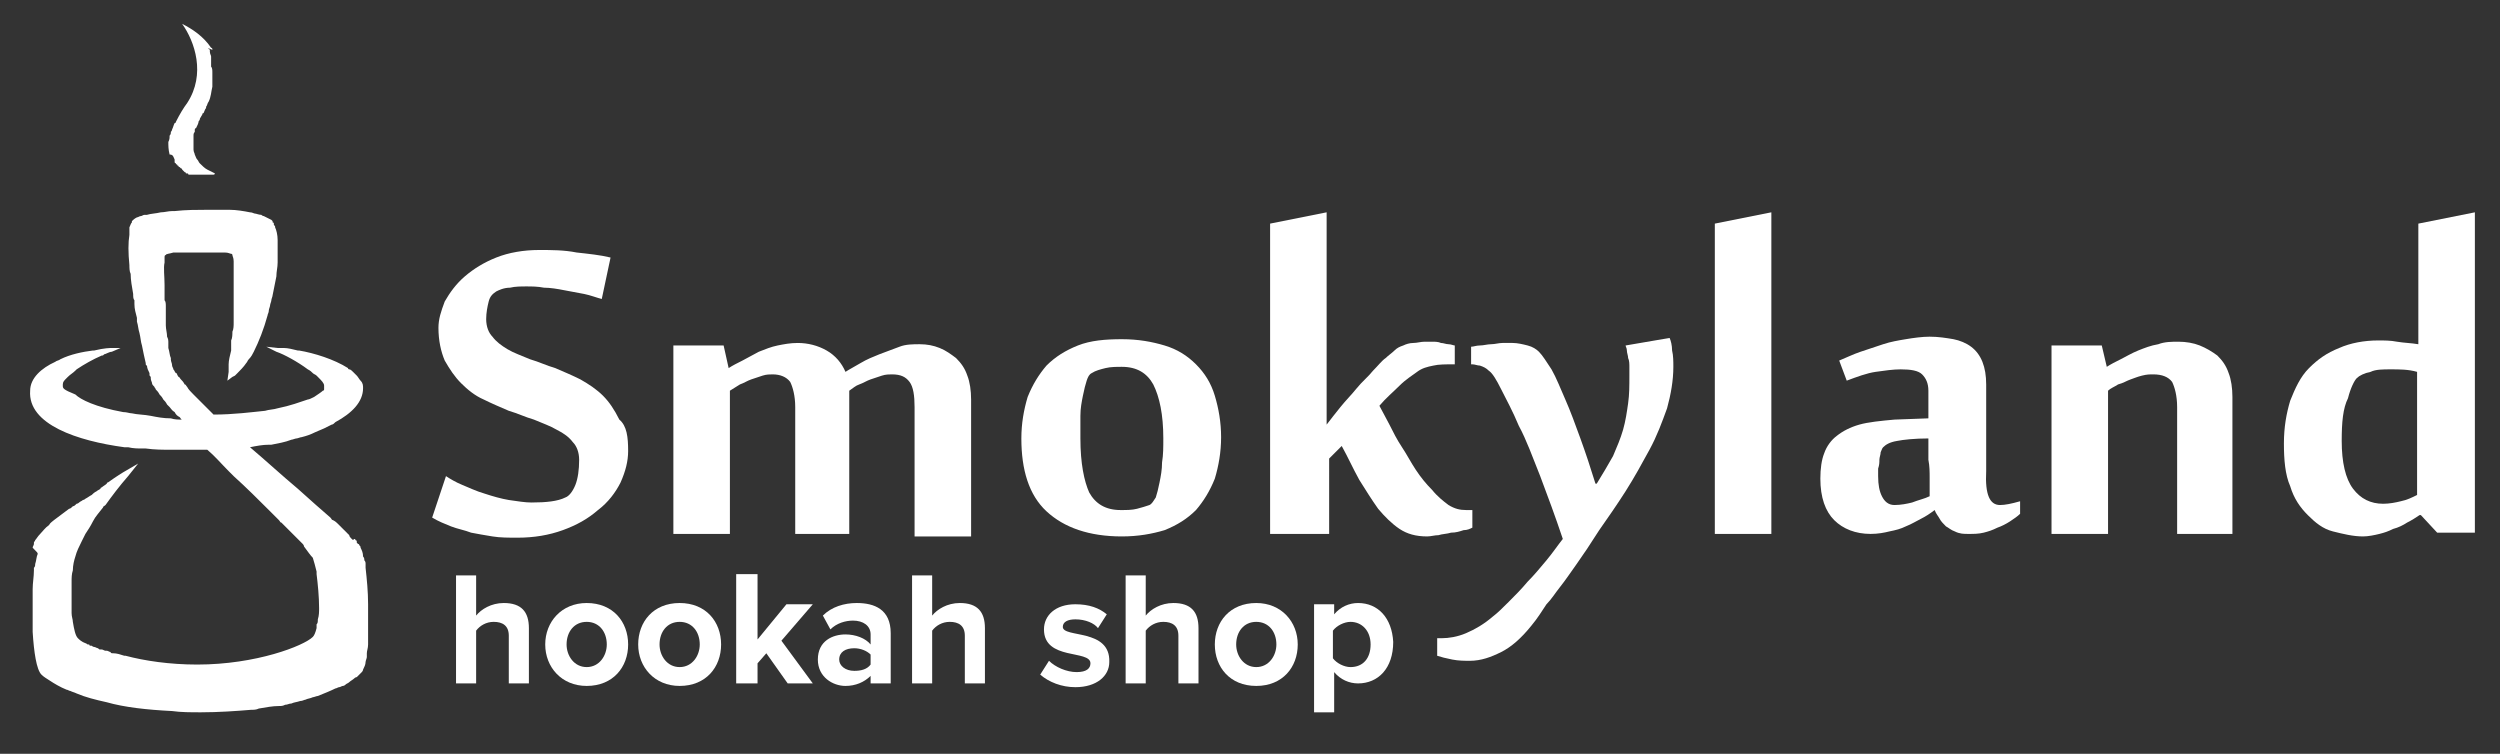<?xml version="1.0" encoding="UTF-8"?> <!-- Generator: Adobe Illustrator 26.2.1, SVG Export Plug-In . SVG Version: 6.00 Build 0) --> <svg xmlns="http://www.w3.org/2000/svg" xmlns:xlink="http://www.w3.org/1999/xlink" id="Слой_1" shape-rendering="geometricPrecision" text-rendering="geometricPrecision" image-rendering="optimizeQuality" x="0px" y="0px" viewBox="0 0 199 60" style="enable-background:new 0 0 199 60;" xml:space="preserve"><rect x="0" y="0" width="199" height="60" fill="#333333" stroke="none"/> <style type="text/css"> .st0{fill:#FFFFFF;} </style> <g id="Слой_x0020_1"> <path class="st0" d="M50,35.9c0,0.8-0.2,1.6-0.6,2.5c-0.4,0.8-1,1.6-1.8,2.2c-0.8,0.7-1.7,1.2-2.8,1.6c-1.1,0.4-2.3,0.6-3.6,0.6 c-0.7,0-1.4,0-2-0.1c-0.6-0.1-1.2-0.2-1.7-0.3c-0.5-0.2-1.1-0.3-1.6-0.5c-0.5-0.2-1-0.4-1.5-0.7l1.1-3.3c0.3,0.2,0.8,0.5,1.3,0.7 c0.5,0.2,1.1,0.5,1.8,0.7c0.6,0.2,1.3,0.4,1.9,0.5c0.7,0.1,1.3,0.2,1.8,0.2c1.2,0,2.1-0.1,2.7-0.4c0.3-0.1,0.6-0.5,0.8-1 c0.2-0.5,0.3-1.2,0.3-2c0-0.6-0.2-1.1-0.5-1.4c-0.3-0.4-0.7-0.7-1.3-1c-0.5-0.3-1.1-0.5-1.8-0.8c-0.7-0.2-1.3-0.5-2-0.7 c-0.7-0.3-1.4-0.6-2-0.9c-0.7-0.3-1.3-0.8-1.8-1.3c-0.5-0.5-0.9-1.1-1.3-1.8c-0.3-0.7-0.5-1.6-0.5-2.6c0-0.7,0.2-1.3,0.5-2.1 c0.4-0.7,0.9-1.4,1.6-2c0.7-0.6,1.5-1.1,2.5-1.5c1-0.4,2.2-0.6,3.4-0.6c1,0,2,0,3,0.2c0.9,0.1,1.9,0.2,2.7,0.4l-0.7,3.3 c-0.4-0.1-0.9-0.3-1.4-0.4c-0.5-0.1-1.1-0.2-1.6-0.3c-0.5-0.1-1.1-0.2-1.6-0.2c-0.5-0.1-1-0.1-1.4-0.1c-0.4,0-0.9,0-1.3,0.1 c-0.5,0-0.9,0.2-1.1,0.3c-0.3,0.2-0.5,0.4-0.6,0.8c-0.1,0.4-0.2,0.9-0.2,1.4c0,0.6,0.2,1.1,0.5,1.4c0.3,0.4,0.7,0.7,1.2,1 c0.5,0.3,1.1,0.5,1.8,0.8c0.7,0.2,1.3,0.5,2,0.7c0.7,0.3,1.4,0.6,2,0.9c0.7,0.4,1.3,0.8,1.8,1.3c0.5,0.5,0.9,1.1,1.3,1.9 C49.9,33.9,50,34.8,50,35.9z"></path> <path id="_x31_" class="st0" d="M63.3,42.5V32.4c0-0.9-0.2-1.6-0.4-2c-0.3-0.4-0.8-0.6-1.4-0.6c-0.2,0-0.5,0-0.8,0.1 c-0.3,0.1-0.6,0.2-0.9,0.3c-0.3,0.1-0.6,0.3-0.9,0.4c-0.3,0.2-0.5,0.3-0.8,0.5v11.4h-4.5v-15h4l0.4,1.8h0c0.3-0.2,0.7-0.4,1.1-0.6 s0.9-0.5,1.3-0.7c0.5-0.2,1-0.4,1.5-0.5c0.5-0.1,1-0.2,1.6-0.2c0.8,0,1.6,0.2,2.3,0.6c0.7,0.4,1.2,1,1.5,1.7 c0.3-0.2,0.7-0.4,1.2-0.7c0.5-0.3,1-0.5,1.5-0.7c0.5-0.2,1.1-0.4,1.6-0.6c0.5-0.2,1.1-0.2,1.6-0.2c0.6,0,1.1,0.1,1.6,0.3 c0.5,0.2,0.9,0.5,1.3,0.8c0.4,0.4,0.7,0.8,0.9,1.4c0.2,0.5,0.3,1.2,0.3,1.9v10.9h-4.5V32.4c0-0.9-0.1-1.6-0.4-2 c-0.3-0.4-0.7-0.6-1.4-0.6c-0.2,0-0.5,0-0.8,0.1c-0.3,0.1-0.6,0.2-0.9,0.3c-0.3,0.1-0.6,0.3-0.9,0.4s-0.5,0.3-0.8,0.5v11.4H63.3z"></path> <path id="_x32_" class="st0" d="M89.3,42.7c-2.6,0-4.6-0.7-6-2c-1.4-1.3-2-3.3-2-5.8c0-1.2,0.2-2.3,0.5-3.3c0.4-1,0.9-1.8,1.5-2.5 c0.7-0.7,1.5-1.2,2.5-1.6c1-0.4,2.2-0.5,3.5-0.5c1.3,0,2.4,0.2,3.4,0.5c1,0.3,1.8,0.8,2.5,1.5c0.7,0.7,1.2,1.5,1.5,2.5 c0.3,1,0.5,2.1,0.5,3.3c0,1.2-0.2,2.3-0.5,3.3c-0.4,1-0.9,1.8-1.5,2.5c-0.7,0.7-1.5,1.2-2.5,1.6C91.7,42.5,90.6,42.7,89.3,42.7z M86,34.9c0,2,0.3,3.4,0.7,4.3c0.5,0.9,1.3,1.4,2.5,1.4c0.5,0,0.9,0,1.3-0.1c0.4-0.1,0.7-0.2,1-0.3c0.2-0.1,0.3-0.3,0.5-0.6 c0.1-0.3,0.2-0.7,0.3-1.2c0.1-0.5,0.2-1,0.2-1.6c0.1-0.6,0.1-1.2,0.1-1.9c0-1.9-0.3-3.3-0.8-4.3c-0.5-0.9-1.3-1.4-2.5-1.4 c-0.4,0-0.9,0-1.3,0.1c-0.4,0.1-0.8,0.2-1.1,0.4c-0.2,0.1-0.3,0.3-0.4,0.6c-0.1,0.3-0.2,0.7-0.3,1.2c-0.1,0.5-0.2,1-0.2,1.6 C86,33.7,86,34.3,86,34.9z"></path> <path id="_x33_" class="st0" d="M105.6,42.5h-4.5V17.8l4.5-0.9v14.9c0,0.1,0,0.2,0,0.4c0,0.2,0,0.4,0,0.6c0,0.2,0,0.4,0,0.6 c0,0.2,0,0.3,0,0.4c0.3-0.4,0.7-0.9,1.1-1.4c0.4-0.5,0.9-1,1.3-1.5c0.4-0.5,0.9-0.9,1.3-1.4c0.4-0.4,0.7-0.8,1-1 c0.2-0.2,0.5-0.4,0.7-0.6c0.2-0.2,0.4-0.3,0.7-0.4c0.2-0.1,0.5-0.2,0.8-0.2c0.3,0,0.6-0.1,0.9-0.1c0.2,0,0.4,0,0.6,0 c0.2,0,0.5,0,0.7,0.1c0.2,0,0.4,0.1,0.6,0.1c0.2,0,0.4,0.1,0.5,0.1V29h-0.1c-0.6,0-1.2,0-1.6,0.1c-0.5,0.1-0.9,0.2-1.3,0.5 s-0.9,0.6-1.4,1.1c-0.5,0.5-1.1,1-1.6,1.6c0.2,0.4,0.5,0.9,0.8,1.5c0.3,0.6,0.6,1.2,1,1.8c0.4,0.6,0.7,1.2,1.1,1.8 c0.4,0.6,0.8,1.1,1.3,1.6c0.4,0.5,0.9,0.9,1.3,1.2c0.5,0.3,0.9,0.4,1.4,0.4c0.1,0,0.2,0,0.2,0c0.1,0,0.2,0,0.3,0V42 c-0.2,0.1-0.4,0.2-0.7,0.2c-0.3,0.1-0.6,0.2-1,0.2c-0.3,0.1-0.7,0.1-1,0.2c-0.3,0-0.6,0.1-0.9,0.1c-0.9,0-1.6-0.2-2.2-0.6 c-0.6-0.4-1.2-1-1.7-1.6c-0.5-0.7-1-1.5-1.5-2.3c-0.5-0.9-0.9-1.8-1.4-2.7l-1,1V42.5z"></path> <path id="_x34_" class="st0" d="M121.9,49.8c-0.8,1-1.6,1.7-2.4,2.1c-0.8,0.4-1.6,0.7-2.5,0.7c-0.4,0-0.9,0-1.4-0.1 c-0.5-0.1-0.9-0.2-1.2-0.3v-1.4h0.4c0.5,0,1.2-0.1,1.9-0.4c0.7-0.3,1.4-0.7,2.1-1.3c0.4-0.3,0.8-0.7,1.3-1.2c0.5-0.5,1-1,1.5-1.6 c0.5-0.5,1-1.1,1.5-1.7c0.5-0.6,0.9-1.2,1.3-1.7c-0.6-1.8-1.2-3.4-1.8-5c-0.6-1.5-1.1-2.9-1.7-4c-0.5-1.2-1-2.1-1.4-2.9 c-0.4-0.8-0.7-1.3-1-1.5c-0.2-0.2-0.4-0.3-0.7-0.4c-0.2,0-0.4-0.1-0.6-0.1h-0.1v-1.4c0.2,0,0.4-0.1,0.7-0.1s0.6-0.1,0.9-0.1 s0.6-0.1,0.9-0.1c0.3,0,0.6,0,0.8,0c0.4,0,0.8,0.1,1.2,0.2c0.4,0.1,0.7,0.3,0.9,0.5c0.3,0.3,0.6,0.8,1,1.4c0.4,0.7,0.7,1.5,1.1,2.4 c0.4,0.9,0.8,2,1.2,3.1c0.4,1.1,0.8,2.3,1.2,3.6h0.1c0.5-0.8,0.9-1.5,1.3-2.2c0.3-0.7,0.6-1.4,0.8-2.1c0.2-0.7,0.3-1.4,0.4-2.1 c0.1-0.7,0.1-1.4,0.1-2.2c0-0.2,0-0.4,0-0.7c0-0.2,0-0.5-0.1-0.7c0-0.2-0.1-0.4-0.1-0.6c0-0.2-0.1-0.3-0.1-0.4l3.5-0.6 c0.1,0.2,0.2,0.6,0.2,1c0.1,0.4,0.1,0.9,0.1,1.3c0,1.1-0.2,2.2-0.5,3.3c-0.4,1.1-0.8,2.2-1.4,3.3c-0.6,1.1-1.2,2.2-1.9,3.3 c-0.7,1.1-1.4,2.1-2.1,3.1c-0.7,1.1-1.3,2-1.8,2.7c-0.5,0.7-0.9,1.3-1.3,1.8c-0.4,0.5-0.7,1-1.1,1.4 C122.7,48.7,122.4,49.2,121.9,49.8z"></path> <polygon id="_x35_" class="st0" points="141,42.5 136.5,42.5 136.5,17.8 141,16.9 "></polygon> <path id="_x36_" class="st0" d="M159.2,40.2c0.4,0,0.9-0.1,1.6-0.3v1c-0.2,0.2-0.5,0.4-0.8,0.6c-0.3,0.2-0.7,0.4-1,0.5 c-0.4,0.2-0.7,0.3-1.1,0.4c-0.4,0.1-0.8,0.1-1.2,0.1s-0.7,0-1.1-0.2c-0.3-0.1-0.5-0.3-0.7-0.4c-0.2-0.2-0.4-0.4-0.5-0.6 c-0.1-0.2-0.3-0.4-0.4-0.7c-0.4,0.3-0.7,0.5-1.1,0.7c-0.4,0.2-0.7,0.4-1.2,0.6c-0.4,0.2-0.8,0.3-1.3,0.4c-0.4,0.1-0.9,0.2-1.5,0.2 c-1.2,0-2.2-0.4-2.9-1.1c-0.7-0.7-1.1-1.8-1.1-3.3c0-0.8,0.1-1.5,0.3-2c0.2-0.6,0.6-1.1,1-1.4c0.5-0.4,1.1-0.7,1.8-0.9 s1.7-0.3,2.8-0.4l2.7-0.1v-2.2c0-0.6-0.2-1-0.5-1.3c-0.3-0.3-0.9-0.4-1.7-0.4c-0.6,0-1.3,0.1-2,0.2s-1.5,0.4-2.3,0.7l-0.6-1.6 c0.5-0.2,1.1-0.5,1.7-0.7c0.6-0.2,1.2-0.4,1.8-0.6c0.6-0.2,1.2-0.3,1.8-0.4c0.6-0.1,1.3-0.2,1.9-0.2c0.7,0,1.3,0.1,1.9,0.2 c0.5,0.1,1,0.3,1.4,0.6s0.7,0.7,0.9,1.2c0.2,0.5,0.3,1.1,0.3,1.8v6.9C158,39.4,158.4,40.2,159.2,40.2z M153.6,39.5 c0-0.1,0-0.2,0-0.5c0-0.3,0-0.6,0-1c0-0.4,0-0.9-0.1-1.4c0-0.5,0-1.1,0-1.7c-1.1,0-2,0.1-2.5,0.2c-0.6,0.1-0.9,0.3-1.1,0.5 c-0.1,0.1-0.1,0.2-0.2,0.4c0,0.2-0.1,0.4-0.1,0.6s0,0.4-0.1,0.7c0,0.2,0,0.4,0,0.6c0,0.7,0.1,1.2,0.3,1.6c0.2,0.4,0.5,0.7,1,0.7 c0.5,0,1-0.1,1.4-0.2C152.7,39.8,153.2,39.7,153.6,39.5z"></path> <path id="_x37_" class="st0" d="M173.3,42.5V32.4c0-0.9-0.2-1.6-0.4-2c-0.3-0.4-0.8-0.6-1.5-0.6c-0.3,0-0.5,0-0.9,0.1 s-0.6,0.2-0.9,0.3c-0.3,0.1-0.6,0.3-1,0.4c-0.3,0.2-0.6,0.3-0.8,0.5v11.4h-4.5v-15h4l0.4,1.7h0c0.3-0.2,0.7-0.4,1.1-0.6 c0.4-0.2,0.9-0.5,1.4-0.7c0.5-0.2,1-0.4,1.6-0.5c0.5-0.2,1.1-0.2,1.6-0.2c0.6,0,1.2,0.1,1.7,0.3c0.5,0.2,1,0.5,1.4,0.8 c0.4,0.4,0.7,0.8,0.9,1.4c0.2,0.5,0.3,1.2,0.3,1.9v10.9H173.3z"></path> <path id="_x38_" class="st0" d="M192.5,27.4c0-0.2,0-0.4,0-0.7c0-0.2,0-0.4,0-0.5c0-0.2,0-0.4,0-0.5v-7.9l4.5-0.9v25.5h-3l-1.3-1.4 h-0.1c-0.3,0.2-0.6,0.4-1,0.6c-0.3,0.2-0.7,0.4-1.1,0.5c-0.4,0.2-0.7,0.3-1.1,0.4c-0.4,0.1-0.9,0.2-1.3,0.2c-0.8,0-1.6-0.2-2.4-0.4 c-0.8-0.2-1.4-0.7-2-1.3c-0.6-0.6-1.1-1.3-1.4-2.3c-0.4-0.9-0.5-2.1-0.5-3.4c0-1.3,0.2-2.4,0.5-3.4c0.4-1,0.8-1.9,1.5-2.6 s1.4-1.2,2.4-1.6c0.9-0.4,2-0.6,3.1-0.6c0.5,0,1,0,1.5,0.1C191.4,27.3,191.9,27.3,192.5,27.4z M186.4,35.1c0,1.7,0.3,3,0.9,3.8 c0.6,0.8,1.4,1.2,2.4,1.2c0.5,0,1-0.1,1.4-0.2c0.5-0.1,0.9-0.3,1.3-0.5v-9.8c-0.7-0.2-1.4-0.2-2.1-0.2c-0.6,0-1.2,0-1.6,0.2 c-0.5,0.1-0.9,0.3-1.1,0.5c-0.2,0.2-0.5,0.8-0.7,1.6C186.5,32.5,186.4,33.6,186.4,35.1z"></path> <path class="st0" d="M13.9,12.7c0,0,0,0.1,0,0.1c0,0,0,0,0,0c0,0,0,0.1,0,0.1c0,0,0,0,0,0c0,0,0,0.1,0.1,0.1c0,0,0,0,0,0 c0,0,0,0.1,0.1,0.1c0,0,0,0,0,0c0,0,0,0.1,0.1,0.1l0,0c0,0,0,0.1,0.1,0.1c0,0,0,0,0,0c0,0,0,0,0.1,0.1l0,0c0,0,0.1,0,0.1,0.1 c0,0,0,0,0,0c0,0,0.1,0.1,0.1,0.1c0,0,0,0,0,0c0,0,0.1,0.1,0.1,0.1h0c0,0,0.1,0,0.1,0.1c0,0,0,0,0,0c0,0,0.1,0,0.1,0l0,0 c0,0,0.1,0,0.1,0.1c0,0,0,0,0,0c0,0,0.1,0,0.1,0c0,0,0,0,0,0c0,0,0.1,0,0.1,0c0,0,0,0,0,0s0.1,0,0.1,0c0,0,0,0,0,0c0,0,0,0,0.1,0 l0,0c0,0,0.1,0,0.1,0h0c0,0,0.1,0,0.1,0c0,0,0,0,0,0c0,0,0.1,0,0.1,0c0,0,0,0,0,0c0,0,0.1,0,0.1,0h0c0,0,0.1,0,0.1,0c0,0,0,0,0,0 c0,0,0.1,0,0.1,0l0,0c0,0,0.1,0,0.2,0c0,0,0,0,0,0c0,0,0.1,0,0.1,0c0,0,0,0,0.1,0c0,0,0.1,0,0.1,0c0,0,0,0,0.1,0c0,0,0,0,0.1,0 c0,0,0,0,0,0c0,0,0.1,0,0.1,0c0,0,0,0,0,0c0,0,0.1,0,0.1,0c0,0,0,0,0,0c0,0,0.1,0,0.1,0c0,0,0,0,0,0c0,0,0.1,0,0.1-0.1 c-0.2-0.1-0.4-0.2-0.6-0.3c-0.2-0.1-0.4-0.3-0.6-0.5c-0.1-0.1-0.1-0.2-0.2-0.3c-0.1-0.1-0.1-0.2-0.2-0.4c0-0.1-0.1-0.2-0.1-0.4 c0-0.1,0-0.1,0-0.2c0-0.1,0-0.2,0-0.4c0,0,0-0.1,0-0.1c0,0,0-0.1,0-0.1c0-0.1,0-0.1,0-0.2c0,0,0-0.1,0-0.1c0-0.1,0-0.2,0.1-0.3 c0,0,0-0.1,0-0.1c0-0.1,0-0.2,0.1-0.2c0.1-0.2,0.2-0.4,0.2-0.5c0-0.1,0.1-0.1,0.1-0.2c0-0.1,0.1-0.2,0.1-0.2c0-0.1,0.1-0.1,0.1-0.2 c0,0,0-0.1,0.1-0.1c0.1-0.2,0.1-0.3,0.2-0.4c0,0,0-0.1,0-0.1c0.1-0.1,0.1-0.3,0.2-0.4c0.2-0.4,0.2-0.8,0.3-1.2c0-0.2,0-0.5,0-0.7 c0,0,0-0.1,0-0.2c0-0.1,0-0.2,0-0.2c0-0.2,0-0.4-0.1-0.5c0,0,0-0.1,0-0.1c0-0.1,0-0.1,0-0.2c0,0,0,0,0-0.1c0-0.1,0-0.1,0-0.2 c0,0,0,0,0-0.1c0,0,0-0.1,0-0.1c0-0.1-0.1-0.2-0.1-0.4c0,0,0,0,0-0.1c0,0,0-0.1-0.1-0.1c0,0,0-0.1-0.1-0.1C17,4,16.9,4,16.9,3.9 c0,0,0-0.1-0.1-0.1c-0.6-0.9-1.5-1.5-2.3-1.9c1,1.4,1.9,4,0.4,6.3c-0.3,0.4-0.6,0.9-0.9,1.5c0,0,0,0.1-0.1,0.1 c-0.1,0.2-0.1,0.3-0.2,0.5c0,0,0,0.1-0.1,0.2c0,0.1,0,0.2-0.1,0.3c0,0.2,0,0.3-0.1,0.5c0,0.3,0,0.6,0.1,1 C13.8,12.3,13.8,12.5,13.9,12.7z"></path> <path class="st0" d="M21.4,27.6L21.4,27.6z"></path> <path class="st0" d="M9.9,35.6c0.1,0,0.2,0,0.3,0c0.4,0.1,0.8,0.1,1.1,0.1c0.1,0,0.2,0,0.3,0c0.7,0.1,1.4,0.1,2,0.1 c0.2,0,0.4,0,0.6,0c0.1,0,0.1,0,0.2,0c0.1,0,0.2,0,0.3,0c0.1,0,0.1,0,0.2,0c0,0,0.1,0,0.1,0c0.1,0,0.2,0,0.2,0c0,0,0.1,0,0.1,0 c0.1,0,0.1,0,0.2,0c0.3,0,0.7,0,1,0c0.6,0.5,1.1,1.1,1.7,1.7c0.2,0.2,0.3,0.3,0.4,0.4c1,0.9,2,1.9,2.9,2.8c0.1,0.1,0.2,0.2,0.2,0.2 c0.2,0.2,0.3,0.3,0.5,0.5c0.1,0.1,0.1,0.2,0.2,0.2c0.2,0.2,0.3,0.3,0.4,0.4c0.2,0.2,0.4,0.4,0.6,0.6c0.3,0.3,0.5,0.5,0.7,0.7 c0,0,0.1,0.1,0.1,0.2c0.3,0.4,0.5,0.7,0.7,0.9c0.1,0.3,0.2,0.7,0.3,1.1c0,0.1,0,0.2,0,0.2c0.1,0.8,0.2,1.8,0.2,2.7v0 c0,0.3,0,0.6-0.1,0.9c0,0.2,0,0.3-0.1,0.4c0,0.1,0,0.2,0,0.3c-0.1,0.4-0.2,0.6-0.3,0.7c-0.7,0.7-4.5,2.2-9.2,2.2 c-2.2,0-4.2-0.3-5.7-0.7c0,0,0,0-0.1,0c-0.3-0.1-0.6-0.2-0.9-0.2c-0.1,0-0.2,0-0.2-0.1c-0.1,0-0.2-0.1-0.3-0.1c0,0,0,0-0.1,0 c-0.1,0-0.2-0.1-0.3-0.1c0,0,0,0-0.1,0c-0.1,0-0.1,0-0.2-0.1c-0.1,0-0.2-0.1-0.3-0.1c-0.1,0-0.2-0.1-0.2-0.1c0,0-0.1,0-0.1,0 c0,0-0.1,0-0.1-0.1c0,0,0,0-0.1,0c-0.1,0-0.1-0.1-0.2-0.1c-0.3-0.1-0.5-0.3-0.6-0.4c-0.2-0.2-0.3-0.7-0.4-1.3 c0-0.2-0.1-0.4-0.1-0.7c0-0.2,0-0.5,0-0.7c0-0.2,0-0.3,0-0.5c0-0.4,0-0.9,0-1.3c0-0.3,0-0.6,0.1-0.9c0-0.4,0.1-0.8,0.2-1.1 c0.1-0.4,0.3-0.8,0.5-1.2c0.1-0.2,0.2-0.4,0.3-0.6c0.2-0.3,0.4-0.6,0.6-1c0.2-0.4,0.5-0.7,0.8-1.1c0-0.1,0.1-0.1,0.2-0.2 c0.5-0.7,1.1-1.5,1.8-2.3l0.4-0.5l0.4-0.5l0,0l-1.2,0.7c0,0-0.5,0.3-1.2,0.8c0,0-0.1,0-0.1,0.1c-0.1,0.1-0.3,0.2-0.4,0.3 c0,0-0.1,0-0.1,0.1c-0.1,0.1-0.2,0.1-0.3,0.2c-0.2,0.1-0.3,0.2-0.4,0.3c-0.2,0.1-0.3,0.2-0.5,0.3c0,0-0.1,0.1-0.2,0.1 c-0.1,0.1-0.2,0.1-0.3,0.2c0,0-0.1,0.1-0.2,0.1c-0.1,0.1-0.2,0.2-0.3,0.2c-0.1,0.1-0.2,0.2-0.3,0.2c-0.4,0.3-0.8,0.6-1.2,0.9 c-0.1,0.1-0.3,0.2-0.4,0.4c-0.3,0.2-0.5,0.5-0.7,0.7c-0.2,0.2-0.3,0.4-0.4,0.5c0,0.1-0.1,0.1-0.1,0.2c0,0,0,0.1,0,0.1 c0,0.1-0.1,0.2-0.1,0.3C3,44,3,44,3,44.1c-0.1,0.2-0.1,0.5-0.2,0.8c0,0.1,0,0.2-0.1,0.3c0,0,0,0.1,0,0.2c0,0.5-0.1,1-0.1,1.5 c0,0.1,0,0.3,0,0.4c0,0.5,0,0.9,0,1.4c0,0.2,0,0.3,0,0.4c0,0.4,0,0.7,0,1c0,0.1,0,0.1,0,0.2c0.1,1.6,0.3,3,0.7,3.4 c0.2,0.2,0.4,0.3,0.7,0.5c0.3,0.2,0.8,0.5,1.3,0.7c0.1,0,0.2,0.1,0.3,0.1c0.2,0.1,0.3,0.1,0.5,0.2c0.7,0.3,1.5,0.5,2.4,0.7 c1.4,0.4,3.2,0.6,5.2,0.7c0.7,0.1,1.5,0.1,2.3,0.1c1.4,0,2.8-0.1,4-0.2c0.2,0,0.4,0,0.6-0.1c0.6-0.1,1.1-0.2,1.6-0.2 c0.2,0,0.3,0,0.5-0.1c0.2,0,0.3-0.1,0.5-0.1c0.2-0.1,0.4-0.1,0.7-0.2c0.2,0,0.3-0.1,0.4-0.1c0.2-0.1,0.4-0.1,0.6-0.2 c0.1,0,0.3-0.1,0.4-0.1c0.5-0.2,1-0.4,1.4-0.6c0.1,0,0.2-0.1,0.3-0.1c0.1,0,0.2-0.1,0.3-0.1c0.1,0,0.2-0.1,0.2-0.1 c0.1-0.1,0.2-0.1,0.3-0.2c0.1-0.1,0.3-0.2,0.4-0.3c0,0,0.1-0.1,0.2-0.1c0,0,0.1-0.1,0.1-0.1c0.1-0.1,0.2-0.2,0.2-0.2 c0,0,0,0,0.1-0.1c0,0,0.1-0.1,0.1-0.2c0.1-0.2,0.2-0.4,0.2-0.6c0-0.1,0.1-0.3,0.1-0.4c0-0.1,0-0.2,0-0.3c0-0.2,0.1-0.4,0.1-0.7 c0-0.2,0-0.4,0-0.5c0-0.2,0-0.5,0-0.7c0-0.2,0-0.4,0-0.6c0-0.3,0-0.7,0-1c0-0.2,0-0.3,0-0.4c0-1-0.1-2-0.2-2.9c0-0.1,0-0.2,0-0.3 c0-0.1,0-0.2-0.1-0.3c0-0.1,0-0.2-0.1-0.3c0-0.3-0.1-0.5-0.2-0.7c0-0.1,0-0.1-0.1-0.2c0,0,0-0.1-0.1-0.1c0,0-0.1-0.1-0.1-0.1 c0,0,0-0.1,0-0.1c0,0,0-0.1-0.1-0.1c0,0,0-0.1-0.1-0.1C28.1,43,28.1,43,28,42.9c0,0,0,0,0,0c-0.1-0.1-0.2-0.2-0.2-0.3 c-0.2-0.2-0.4-0.4-0.6-0.6c-0.1-0.1-0.2-0.2-0.3-0.3c-0.1-0.1-0.2-0.2-0.4-0.3c-0.1,0-0.1-0.1-0.2-0.2c-0.7-0.6-1.6-1.4-2.6-2.3 c-1.2-1-2.5-2.2-3.8-3.3c0.5-0.1,1-0.2,1.5-0.2c0.1,0,0.2,0,0.2,0c0.5-0.1,1.1-0.2,1.6-0.4c0.1,0,0.3-0.1,0.4-0.1 c0.1,0,0.3-0.1,0.4-0.1c0.4-0.1,0.7-0.2,1.1-0.4c0.2-0.1,0.5-0.2,0.7-0.3c0.2-0.1,0.4-0.2,0.6-0.3c0.1,0,0.2-0.1,0.3-0.2 c1.3-0.7,2.2-1.6,2.2-2.7c0-0.2,0-0.4-0.2-0.6c-0.1-0.1-0.2-0.3-0.3-0.4c-0.1-0.1-0.2-0.2-0.3-0.3c-0.1-0.1-0.2-0.2-0.3-0.2 c0,0-0.1,0-0.1-0.1c-1.1-0.7-2.7-1.2-3.9-1.4c0,0-0.1,0-0.1,0c-0.4-0.1-0.8-0.2-1.1-0.2c-0.1,0-0.1,0-0.2,0c-0.1,0-0.2,0-0.2,0 c0,0-0.1,0-0.1,0l-0.9-0.1l0,0l0.8,0.4c0.6,0.2,1.7,0.8,2.5,1.4c0.2,0.1,0.3,0.2,0.4,0.3c0.1,0.1,0.2,0.1,0.3,0.2 c0,0,0.1,0.1,0.1,0.1c0.3,0.3,0.5,0.5,0.5,0.7c0,0.1,0,0.1,0,0.2c0,0,0,0,0,0.1c0,0,0,0,0,0c0,0,0,0.1-0.1,0.1 c-0.1,0.1-0.4,0.3-0.7,0.5c-0.2,0.1-0.4,0.2-0.5,0.2c-0.6,0.2-1.4,0.5-2.4,0.7c-0.3,0.1-0.7,0.1-1,0.2C20.1,32.8,18.6,33,17,33 c-0.6-0.6-1.1-1.1-1.6-1.6c-0.2-0.2-0.4-0.4-0.5-0.6c-0.1-0.1-0.1-0.2-0.2-0.2c-0.1-0.2-0.2-0.3-0.3-0.4c-0.1-0.1-0.1-0.2-0.2-0.2 c0-0.1-0.1-0.1-0.1-0.2c0,0,0-0.1-0.1-0.1c-0.1-0.1-0.1-0.2-0.2-0.3c0,0,0,0,0,0c0-0.1-0.1-0.2-0.1-0.3c0,0,0,0,0,0 c0-0.2-0.1-0.3-0.1-0.5c0,0,0,0,0-0.1c-0.1-0.2-0.1-0.5-0.2-0.8c0,0,0-0.1,0-0.2c0-0.1,0-0.2,0-0.3c0-0.1,0-0.2-0.1-0.4 c0-0.3-0.1-0.6-0.1-0.9c0-0.1,0-0.1,0-0.2c0-0.2,0-0.4,0-0.5c0-0.1,0-0.1,0-0.2c0-0.1,0-0.2,0-0.4c0-0.1,0-0.1,0-0.2 c0-0.2,0-0.4-0.1-0.5c0-0.1,0-0.3,0-0.4c0-0.1,0-0.2,0-0.4c0-0.1,0-0.2,0-0.4c0-0.7-0.1-1.4,0-1.8c0,0,0-0.1,0-0.1 c0-0.1,0-0.1,0-0.2c0,0,0-0.1,0-0.1c0-0.1,0-0.2,0.1-0.2c0-0.1,0.3-0.1,0.6-0.2c0,0,0.1,0,0.1,0c0.1,0,0.2,0,0.3,0 c0.1,0,0.2,0,0.3,0c0.1,0,0.2,0,0.4,0c0,0,0.1,0,0.1,0c0.4,0,0.7,0,1.1,0c0.2,0,0.3,0,0.4,0c0,0,0.1,0,0.1,0c0.1,0,0.2,0,0.3,0 c0.1,0,0.2,0,0.3,0c0.1,0,0.2,0,0.3,0c0.1,0,0.1,0,0.2,0c0.1,0,0.2,0,0.2,0c0.3,0,0.4,0.1,0.5,0.1c0,0,0.1,0,0.1,0.1 c0,0.1,0.1,0.2,0.1,0.5c0,0,0,0,0,0.1c0,0.1,0,0.2,0,0.4c0,0,0,0.1,0,0.1c0,0.1,0,0.2,0,0.2c0,0.4,0,0.8,0,1.3c0,0.1,0,0.2,0,0.3 c0,0.2,0,0.4,0,0.6c0,0.1,0,0.2,0,0.3c0,0.2,0,0.4,0,0.6c0,0.2,0,0.4,0,0.6c0,0,0,0.1,0,0.1c0,0.1,0,0.2,0,0.3c0,0.2,0,0.5-0.1,0.7 c0,0.2,0,0.5-0.1,0.7c0,0,0,0.1,0,0.1c0,0.1,0,0.1,0,0.2c0,0.1,0,0.2,0,0.3c0,0.1,0,0.1,0,0.2c-0.1,0.4-0.2,0.8-0.2,1.1 c0,0,0,0.1,0,0.1c0,0.1,0,0.1,0,0.2c0,0.1,0,0.1,0,0.2c0,0.1,0,0.1,0,0.1l-0.1,0.7l0.4-0.3l0.2-0.1c0,0,0.1-0.1,0.2-0.2 c0.2-0.2,0.5-0.5,0.7-0.8c0.1-0.1,0.1-0.2,0.2-0.3c0.2-0.2,0.3-0.4,0.4-0.6c0.4-0.8,0.8-1.8,1.1-2.9c0-0.1,0.1-0.2,0.1-0.4 c0-0.1,0.1-0.3,0.1-0.4c0-0.1,0.1-0.3,0.1-0.4c0-0.1,0.1-0.3,0.1-0.4c0.1-0.5,0.2-1,0.3-1.5c0-0.4,0.1-0.7,0.1-1.1c0,0,0-0.1,0-0.2 c0-0.2,0-0.4,0-0.7c0,0,0-0.1,0-0.2c0-0.1,0-0.2,0-0.3c0,0,0-0.1,0-0.1c0-0.1,0-0.2,0-0.3c0-0.4-0.1-0.8-0.2-1c0-0.1,0-0.1-0.1-0.2 c0,0,0,0,0-0.1c0,0,0-0.1-0.1-0.1c0,0,0,0,0-0.1c0,0,0,0-0.1-0.1c-0.2-0.1-0.4-0.2-0.6-0.3c0,0-0.1,0-0.2-0.1 c-0.2,0-0.4-0.1-0.5-0.1c-0.1,0-0.2-0.1-0.4-0.1c-0.5-0.1-1.1-0.2-1.6-0.2c-0.1,0-0.2,0-0.2,0c-0.1,0-0.2,0-0.4,0 c-0.1,0-0.1,0-0.2,0c-0.5,0-0.9,0-1.1,0c-0.7,0-1.6,0-2.5,0.1c-0.1,0-0.2,0-0.2,0c-0.3,0-0.6,0.1-0.9,0.1c0,0,0,0,0,0 c-0.4,0.1-0.8,0.1-1.1,0.2c-0.1,0-0.2,0-0.2,0c-0.1,0-0.2,0.1-0.3,0.1c-0.1,0-0.2,0.1-0.3,0.1c-0.2,0.1-0.3,0.2-0.4,0.3 c0,0,0,0,0,0.1c-0.1,0.1-0.1,0.2-0.2,0.4c0,0,0,0.1,0,0.1c0,0.1,0,0.2,0,0.3c0,0,0,0.1,0,0.2c-0.1,0.6-0.1,1.4,0,2.4v0 c0,0.2,0,0.5,0.1,0.7c0,0.5,0.1,1,0.2,1.6c0,0.2,0,0.4,0.1,0.5c0,0.1,0,0.2,0,0.3c0,0.4,0.1,0.7,0.2,1.1c0,0.1,0,0.2,0,0.3 c0.1,0.3,0.1,0.6,0.2,0.9c0.1,0.4,0.1,0.7,0.2,1c0.1,0.5,0.2,1,0.3,1.4c0,0.1,0,0.2,0.1,0.2c0,0.2,0.1,0.4,0.2,0.6c0,0,0,0.1,0,0.1 c0,0.1,0,0.1,0.1,0.2c0,0,0,0.1,0,0.1c0,0.2,0.1,0.3,0.1,0.4c0,0.1,0.1,0.2,0.2,0.3c0,0.1,0.1,0.1,0.1,0.2c0.1,0.1,0.2,0.2,0.3,0.4 c0.1,0.1,0.2,0.2,0.3,0.4c0.1,0.1,0.2,0.2,0.3,0.4c0.1,0.1,0.1,0.1,0.2,0.2c0.1,0.1,0.2,0.3,0.4,0.4c0.1,0.2,0.2,0.3,0.4,0.4 c0.1,0.1,0.1,0.2,0.2,0.2c-0.3,0-0.6,0-0.9-0.1c0,0,0,0,0,0c-0.6,0-1.1-0.1-1.6-0.2c-0.5-0.1-1.1-0.1-1.5-0.2 c-0.2,0-0.4-0.1-0.7-0.1c-2.2-0.4-3.4-1-3.8-1.4C5,31,5,30.9,5,30.7l0,0c0,0,0-0.1,0-0.1c0-0.2,0.1-0.3,0.3-0.5 c0,0,0.1-0.1,0.1-0.1c0.2-0.2,0.4-0.3,0.6-0.5c0,0,0.1-0.1,0.1-0.1c0.6-0.4,1.3-0.8,2-1.1c0.1,0,0.1,0,0.2-0.1 C8.4,28.2,8.7,28,8.9,28l0.7-0.3h0l-0.7,0c-0.1,0-0.6,0-1.4,0.2c0,0-0.1,0-0.1,0c-0.8,0.1-1.8,0.3-2.6,0.7 c-0.1,0.1-0.3,0.1-0.4,0.2c-1.1,0.5-2,1.3-2,2.3C2.2,33.8,6.2,35.1,9.9,35.6z"></path> <path class="st0" d="M40.1,48c-1,0-1.8,0.5-2.2,1v-3.2h-1.6v8.6h1.6v-4.2c0.3-0.4,0.8-0.7,1.4-0.7c0.7,0,1.2,0.3,1.2,1.1v3.8h1.6 v-4.4C42.1,48.7,41.5,48,40.1,48z"></path> <path class="st0" d="M46.7,48c-2,0-3.3,1.5-3.3,3.3s1.3,3.3,3.3,3.3c2.1,0,3.3-1.5,3.3-3.3S48.8,48,46.7,48z M46.7,53.1L46.7,53.1 c-1,0-1.6-0.9-1.6-1.8c0-1,0.6-1.8,1.6-1.8c1,0,1.6,0.8,1.6,1.8C48.3,52.2,47.7,53.1,46.7,53.1z"></path> <path class="st0" d="M54.1,48c-2.1,0-3.3,1.5-3.3,3.3s1.3,3.3,3.3,3.3c2.1,0,3.3-1.5,3.3-3.3S56.2,48,54.1,48z M54.1,53.1 L54.1,53.1c-1,0-1.6-0.9-1.6-1.8c0-1,0.6-1.8,1.6-1.8c1,0,1.6,0.8,1.6,1.8C55.7,52.2,55.1,53.1,54.1,53.1z"></path> <polygon class="st0" points="64.7,48.1 62.6,48.1 60.3,50.9 60.3,45.7 58.6,45.7 58.6,54.4 60.3,54.4 60.3,52.8 61,52 62.7,54.4 64.7,54.4 62.2,51 "></polygon> <path class="st0" d="M68.2,48c-1,0-2,0.3-2.7,1l0.6,1.1c0.5-0.5,1.2-0.7,1.8-0.7c0.8,0,1.4,0.4,1.4,1.1v0.8c-0.4-0.5-1.2-0.8-2-0.8 c-1,0-2.2,0.5-2.2,2c0,1.4,1.2,2.1,2.2,2.1c0.8,0,1.5-0.3,2-0.8v0.6h1.6v-4C70.9,48.5,69.6,48,68.2,48z M69.3,52.9L69.3,52.9 c-0.3,0.4-0.8,0.5-1.3,0.5c-0.7,0-1.2-0.4-1.2-0.9c0-0.6,0.5-0.9,1.2-0.9c0.5,0,1,0.2,1.3,0.5V52.9z"></path> <path class="st0" d="M76.4,48c-1,0-1.8,0.5-2.2,1v-3.2h-1.6v8.6h1.6v-4.2c0.3-0.4,0.8-0.7,1.4-0.7c0.7,0,1.2,0.3,1.2,1.1v3.8h1.6 v-4.4C78.4,48.7,77.8,48,76.4,48z"></path> <path class="st0" d="M84.6,49.9c0-0.4,0.4-0.6,1-0.6c0.8,0,1.5,0.3,1.8,0.7l0.7-1.1c-0.6-0.5-1.4-0.8-2.5-0.8c-1.6,0-2.5,0.9-2.5,2 c0,2.5,3.7,1.6,3.7,2.7c0,0.4-0.3,0.7-1.1,0.7c-0.8,0-1.7-0.4-2.2-0.9l-0.7,1.1c0.7,0.6,1.7,1,2.8,1c1.7,0,2.7-0.9,2.7-2 C88.4,50,84.6,50.8,84.6,49.9z"></path> <path class="st0" d="M93.4,48c-1,0-1.8,0.5-2.2,1v-3.2h-1.6v8.6h1.6v-4.2c0.3-0.4,0.8-0.7,1.4-0.7c0.7,0,1.2,0.3,1.2,1.1v3.8h1.6 v-4.4C95.4,48.7,94.8,48,93.4,48z"></path> <path class="st0" d="M100,48c-2.1,0-3.3,1.5-3.3,3.3s1.2,3.3,3.3,3.3s3.3-1.5,3.3-3.3S102,48,100,48z M100,53.1L100,53.1 c-1,0-1.6-0.9-1.6-1.8c0-1,0.6-1.8,1.6-1.8c1,0,1.6,0.8,1.6,1.8C101.6,52.2,101,53.1,100,53.1z"></path> <path class="st0" d="M108.1,48c-0.7,0-1.4,0.3-1.9,0.9v-0.8h-1.6v8.6h1.6v-3.2c0.5,0.6,1.2,0.9,1.9,0.9c1.6,0,2.8-1.2,2.8-3.3 C110.8,49.2,109.7,48,108.1,48z M107.5,53.1L107.5,53.1c-0.5,0-1.1-0.3-1.4-0.7v-2.2c0.3-0.4,0.9-0.7,1.4-0.7 c0.9,0,1.6,0.7,1.6,1.8S108.5,53.1,107.5,53.1z"></path> </g> </svg> 